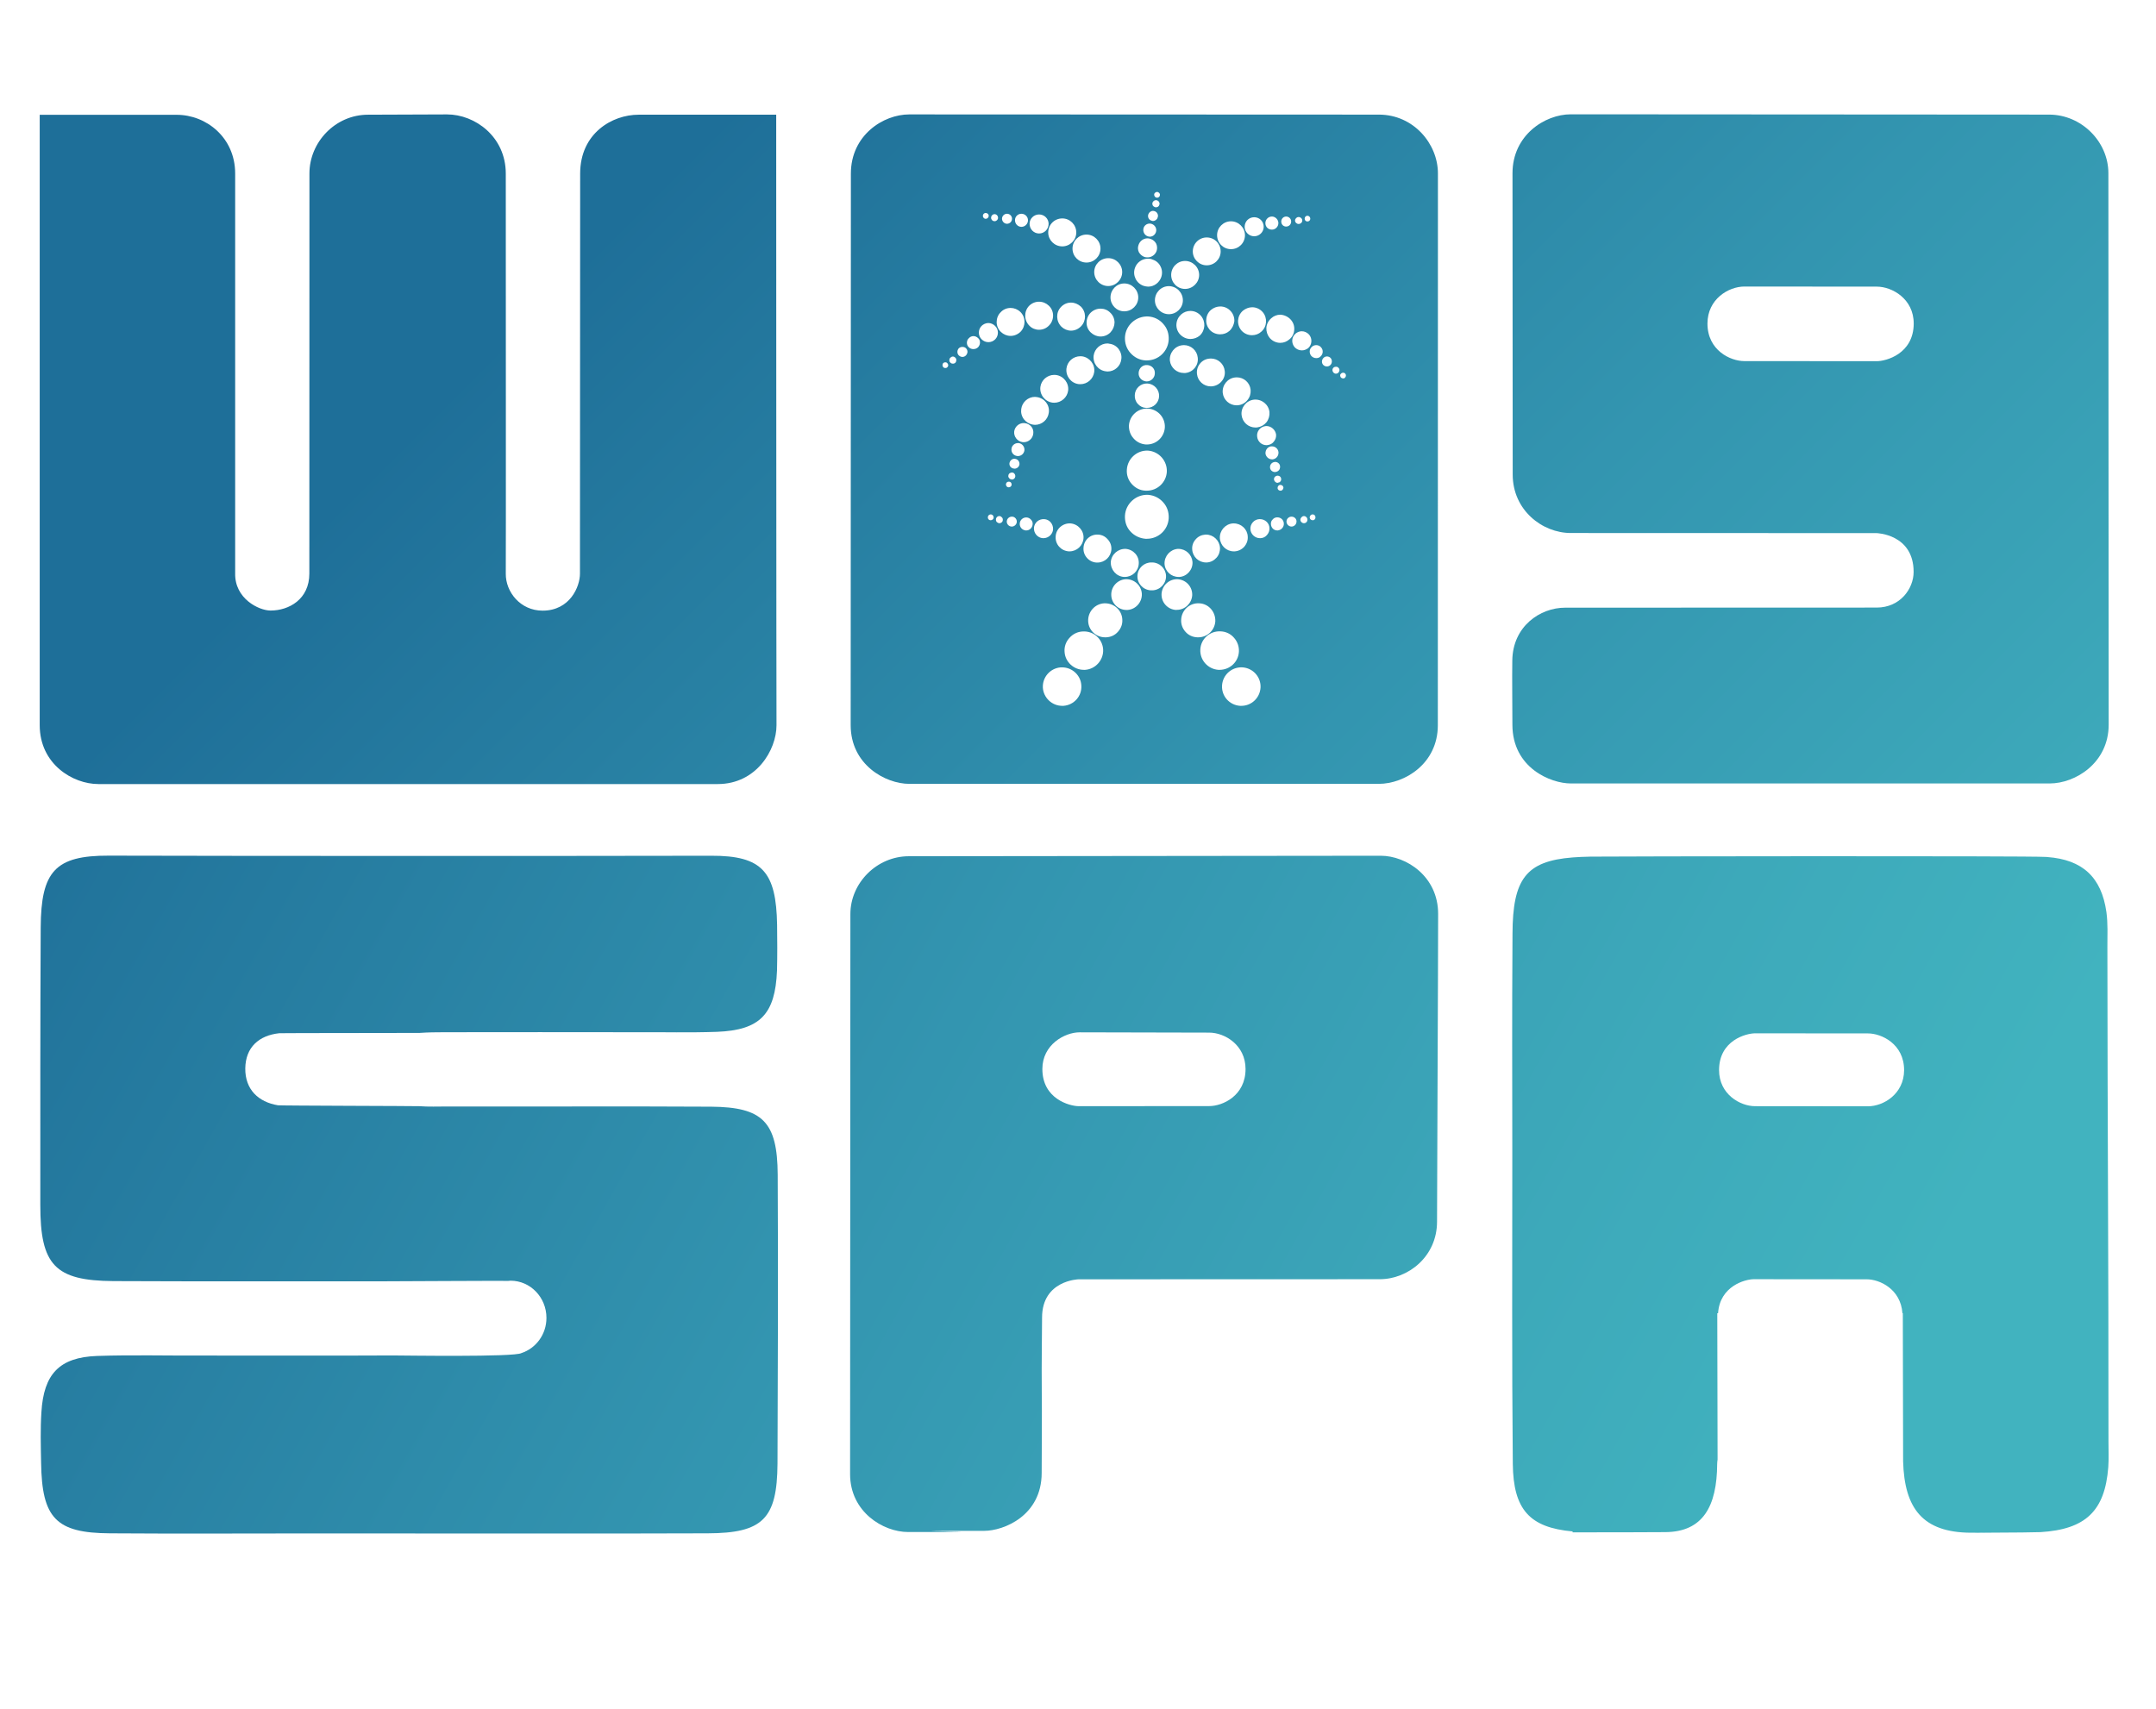 <svg xmlns="http://www.w3.org/2000/svg" xmlns:xlink="http://www.w3.org/1999/xlink" width="1500" height="1189.37" viewBox="59.295 22.131 217.417 172.392" version="1.1" id="Layer_1" x="0px" y="0px" style="enable-background:new 0 0 595.28 215.49;" xml:space="preserve"><SCRIPT xmlns="" id="allow-copy_script"/>
<style xmlns="http://www.w3.org/2000/svg" type="text/css">
	.st0{fill:#58595B;}
	.st1{fill:url(#SVGID_1_);}
	.st2{fill:url(#SVGID_2_);}
	.st3{fill:url(#SVGID_3_);}
	.st4{fill:url(#SVGID_4_);}
	.st5{fill:url(#SVGID_5_);}
	.st6{fill:url(#SVGID_6_);}
	.st7{fill:url(#SVGID_7_);}
	.st8{fill:url(#SVGID_8_);}
	.st9{fill:url(#SVGID_9_);}
</style>
<g xmlns="http://www.w3.org/2000/svg">
	<path class="st0" d="M293.07,83.59c0,1.21,1.03,2.2,2.31,2.2c1.26,0,2.2-0.92,2.2-2.2c0-1.25-0.93-2.15-2.2-2.15   C294.04,81.44,293.07,82.35,293.07,83.59z"/>
	<path class="st0" d="M297.98,82.67c0,1.24,1,2.22,2.27,2.22c1.3,0,2.2-0.91,2.2-2.22c0-1.23-0.92-2.12-2.2-2.12   C298.93,80.55,297.98,81.44,297.98,82.67z"/>
	<path class="st0" d="M348.35,98.41V92.1c0-1.47,0-3.32,0.25-5.08l0.07-0.45h-4.28l0.37,4.01v8.32c0,0.96-0.09,1.64-0.28,2.34   c-0.19,0.05-0.61,0.12-1.5,0.12h-40.05c-0.88,0-1.05-0.09-1.05-1.26v-9.62h-0.39c-0.98,0-2.81,0.48-2.89,0.5   c-3.49,0.98-8.24,3.05-10.11,5.67l-0.07,0.09v0.13c0,4.09,2.43,7.19,5.65,7.19c1.95,0,3.3-1.08,3.8-1.48l0.7-0.49   c0.42,1.2,1.53,1.97,2.92,1.97h40.85C346.49,104.05,348.35,102.31,348.35,98.41z M298.33,92.97v7.24   c-0.82,0.47-1.89,1.04-3.11,1.04c-2.08,0-3.22-2.27-3.23-4.3C292.18,96.17,295.29,93.86,298.33,92.97z"/>
	<path class="st0" d="M343.49,105.04c-1.23,0-2.19,0.94-2.19,2.15c0,1.28,0.93,2.2,2.19,2.2c1.24,0,2.15-0.92,2.15-2.2   C345.64,105.97,344.7,105.04,343.49,105.04z"/>
	<path class="st0" d="M348.36,104.12c-1.19,0-2.17,0.99-2.17,2.18c0,1.26,0.93,2.19,2.17,2.19c1.25,0,2.2-0.93,2.2-2.19   C350.56,105.07,349.59,104.12,348.36,104.12z"/>
	<path class="st0" d="M361.02,87.22v-0.37h-0.38c-1.13,0-2.27,0.35-3.06,0.95l-0.14,0.12v0.18c0,5.76,2.66,10.58,5.16,13.24h-6.38   l-3.29-1.32l-0.14,0.06c-0.84,0.33-1.64,1.61-1.8,2.88l-0.02,0.24l0.19,0.12c0.66,0.41,2.22,0.72,3.7,0.72h12.79l0.06-0.02   c0.78-0.31,1.53-1.31,1.65-2.04v-0.64h-0.68C366.34,101.35,361.02,96.01,361.02,87.22z"/>
	<path class="st0" d="M532.08,99.03c0,0.91-0.1,1.47-0.29,2.18c-0.44,0.14-1.22,0.14-1.51,0.14h-23.33   c-3.46,0-11.98-0.66-12.45-1.55l-0.25-0.53c0.17-0.62,0.24-1.31,0.24-2.14c0-1.53-0.43-4.42-1.06-7.03l-0.84-3.53l-4.09,0.12   l1.22,3.71l0.27,1.16c0.36,1.57,0.87,4.6,0.87,6.19c0,2.26-0.2,2.81-0.5,3.45c-0.52,0.16-0.98,0.16-1.16,0.16   c-1.3,0-2.13-0.45-2.61-1.42l-0.33-0.72c-0.03-1.17-0.64-8.36-0.66-8.66l-0.03-0.37l-0.37,0.01c-1.18,0.04-2.27,0.29-2.99,0.68   l-0.22,0.11l0.03,0.24c0.01,0.07,0.61,7.25,0.61,8.2c0,0.43,0,1.31-0.24,1.77c-0.28,0.09-0.84,0.15-1.55,0.15   c-1.17,0-2.08-0.36-2.99-2.17l0.01-6.64h-0.38c-0.59,0-2.09,0.08-3.03,0.83l-0.14,0.11v5.42c0,0.91-0.09,1.61-0.32,2.33   c-0.22,0.06-0.66,0.12-1.51,0.12h-18.74c-2.32,0-4.03-0.69-5.52-2.24c2.32-2.85,4.61-6.98,4.61-9.6c0-1.84-1.87-2.95-4.98-2.95   h-6.44l-2.56,1.6v0.59l0.02,0.15c2.01,5.09,3.63,8.73,5.39,10.95c-1.39,0.94-3.34,1.49-5.31,1.49h-54.1   c0.08-0.67,0.13-1.23,0.13-1.8c0-5.77-2.45-8.91-7.3-9.36l-0.07-0.01l-0.06,0.03c-3.18,0.76-6.74,3.79-6.74,6.91   c0,4.07,2.76,6.92,6.71,6.92h3.61c-0.22,1.31-0.49,2.39-0.82,3.11c-0.91,0.74-2.86,1.15-5.49,1.15h-1.66v0.9   c0,1.25,1.74,2.06,2.95,2.06c3.81,0,6.95-2.76,8.24-7.22h53.97c3.13,0,5.63-0.81,7.61-2.47c1.98,1.71,4.29,2.47,7.44,2.47h18.48   c2.17,0,3.66-0.41,4.61-1.29c0.95,0.87,2.3,1.29,4.11,1.29c1.68,0,3.14-0.48,4.17-1.37c0.99,0.91,2.31,1.37,4.05,1.37   c1.47,0,2.86-0.59,3.87-1.63c2.42,1.48,13.88,1.63,14,1.63h22.97c4.22,0,6.02-1.65,6.02-5.51V83.75c0-1.56,0-3.32,0.25-5.1   l0.06-0.43h-3.97L532.08,99.03z M446.45,89.24c1.87,0,2.82,0.57,2.82,1.69c0,1.71-0.99,4.18-2.5,6.27   c-1.12-1.71-2.14-4.26-3.33-7.19l-0.31-0.76H446.45z M381.41,101.24v0.1h-2.85c-2.35,0-3.99-2.12-3.99-5.14   c0-1.39,0.43-2.58,1.28-3.52C378.57,92.98,381.41,94.02,381.41,101.24z"/>
	<path class="st0" d="M540.32,78.22l-0.28,20.81c0,2.36-0.13,4.44-0.36,5.73l-0.07,0.44h0.91l0.08-0.05   c1.25-0.66,2.76-2.31,3.03-3.78V83.75c0-1.56,0-3.32,0.26-5.1l0.06-0.43H540.32z"/>
	<path class="st0" d="M290.88,65.37h8.48c0.93,0,2.02-1.67,2.02-2.52v-0.42l-0.42,0.04c-0.01,0-1.38,0.16-2.19,0.16h-0.78   c-2.41-0.09-4.34-1.98-4.34-4.21c0-0.6,0.11-1.28,0.26-1.93c0.76,0.14,1.38,0.41,1.96,0.82l0.83,0.47l0.16-0.04   c0.93-0.31,2-1.44,2.32-2.46l0.09-0.3l-1.09-0.59c-1-0.49-1.95-0.74-2.74-0.74c-1.07,0-1.91,0.4-2.53,0.77l-0.39,0.26   c-1.53,0.92-2.59,2.76-2.59,4.49c0,1.32,0.45,2.51,1.29,3.45h-0.9c-0.84,0-1.91,1.41-1.91,2.52v0.44l0.43-0.06   C288.81,65.51,289.84,65.37,290.88,65.37z"/>
	<path class="st0" d="M306.9,64.11c1.02,0.86,2.37,1.26,4.21,1.26h25.56c2.16,0,3.59-0.38,4.53-1.23c0.97,0.83,2.3,1.23,4.17,1.23   H368c4.21,0,6.08-1.77,6.08-5.73v-6.4c0-1.49,0-3.36,0.25-5.15l0.07-0.44h-4.09l0.14,4.04v8.45c0,0.97-0.09,1.66-0.3,2.37   c-0.26,0.08-0.76,0.12-1.53,0.12h-22.98c-0.93,0-2.76-0.53-2.89-2.55v-8.75h-0.37c-1.38,0-2.43,0.28-3.12,0.85l-0.14,0.12v7.85   c0,1-0.09,1.69-0.3,2.36c-0.27,0.09-0.78,0.12-1.52,0.12h-25.94c-0.94,0-2.76-0.53-2.9-2.55V44.79c0-1.58,0-3.38,0.28-5.17   l0.05-0.44h-3.9l-0.05,21.1C304.86,62.44,306.82,64.06,306.9,64.11z"/>
	<path class="st0" d="M338.63,68.33c0,1.26,0.93,2.17,2.22,2.17c1.26,0,2.18-0.91,2.18-2.17c0-1.24-0.95-2.21-2.18-2.21   C339.59,66.12,338.63,67.06,338.63,68.33z"/>
	<path class="st0" d="M372.17,45.81c1.27,0,2.17-0.93,2.17-2.26c0-1.24-0.91-2.14-2.17-2.14c-1.37,0-2.36,0.9-2.36,2.14   C369.81,44.82,370.85,45.81,372.17,45.81z"/>
	<path class="st0" d="M375.98,39.6h4.26c0.58,0,1.16-0.94,1.16-1.48v-0.43l-0.43,0.07c-0.01,0-0.69,0.1-1.05,0.1h-0.34   c-1.12,0-2.06-0.89-2.06-1.92c0-0.24,0.04-0.49,0.09-0.73c0.32,0.09,0.54,0.2,0.72,0.28l0.49,0.36l0.18-0.07   c0.57-0.22,1.11-0.78,1.27-1.36l0.1-0.28l-0.68-0.39c-0.49-0.26-1.01-0.41-1.47-0.41c-0.53,0-1.02,0.23-1.32,0.41l-0.26,0.15   c-0.82,0.56-1.36,1.53-1.36,2.41c0,0.56,0.16,1.07,0.45,1.53h-0.09c-0.55,0-1.11,0.84-1.11,1.44v0.43l0.42-0.05   C374.97,39.66,375.45,39.6,375.98,39.6z"/>
	<path class="st0" d="M387.6,65.37c1.74,0,3.68-1.11,4-1.96l0.02-0.4l-0.02-0.15c-0.76-1.9-1.9-4.24-3.46-7.17   c1.06-2.25,1.59-4.62,1.62-7.26V43.6c0-1.15,0.06-2.8,0.26-3.97l0.07-0.45h-4.01l0.03,10.29c0,0.8-0.05,1.57-0.18,2.36   c-2.35-4.08-5-8.19-7.34-11.42l-0.14-0.18l-0.23,0.03c-1.02,0.16-1.83,0.66-2.57,1.57l-0.18,0.23l0.17,0.24   c2.8,3.65,6.22,8.98,8.95,13.95c-0.97,2.09-2.43,4.06-4.44,6.01l-2.22,2.03V65l0.28,0.08c0.97,0.26,2.13,0.29,3.67,0.29H387.6z    M382.71,62.62c1.32-1.17,2.45-2.37,3.4-3.63c0.66,1.32,1.24,2.55,1.7,3.64h-4.51C383.11,62.63,382.91,62.62,382.71,62.62z"/>
	<path class="st0" d="M394.76,66.49c1.28-0.68,2.81-2.35,3.07-3.83V44.79c0-1.58,0-3.38,0.26-5.17l0.07-0.44h-3.93l-0.01,21.1   c0,2.27-0.15,4.45-0.38,5.8l-0.07,0.45h0.92L394.76,66.49z"/>
	<path class="st0" d="M414.67,65.37c1.77,0,3.06-0.87,3.85-1.51l0.71-0.51c0.43,1.23,1.57,2.02,2.98,2.02h35.53   c4.26,0,6.08-1.68,6.08-5.59V44.79c0-1.58,0-3.38,0.28-5.16l0.07-0.44h-4.01l0.04,21.1c0,0.92-0.1,1.5-0.29,2.22   c-0.43,0.12-1.18,0.12-1.53,0.12h-34.72c-0.94,0-1.06-0.16-1.06-1.28v-9.79h-0.38c-1,0-1.98,0.04-2.93,0.54   c-3.56,1.01-8.38,3.11-10.26,5.76l-0.07,0.11v0.11C408.95,62.3,411.36,65.37,414.67,65.37z M412.56,58.17   c0.2-0.78,3.36-3.14,6.44-4.04v7.37c-0.79,0.44-1.9,1.03-3.15,1.03C413.72,62.53,412.57,60.24,412.56,58.17z"/>
	<path class="st0" d="M420.95,45.93c1.31,0,2.21-0.92,2.21-2.24c0-1.24-0.94-2.14-2.21-2.14c-1.35,0-2.31,0.9-2.31,2.14   C418.64,44.94,419.64,45.93,420.95,45.93z"/>
	<path class="st0" d="M416.01,46.84c1.26,0,2.22-0.94,2.22-2.22c0-1.24-0.96-2.18-2.22-2.18c-1.37,0-2.36,0.92-2.36,2.18   C413.65,45.84,414.71,46.84,416.01,46.84z"/>
	<path class="st0" d="M470.33,64.11c1.02,0.86,2.35,1.26,4.21,1.26h46.35c2.27,0,5.22-1.12,5.83-2.71l0.04-0.12l-0.02-0.1   c-1.51-7.26-5.65-8.79-8.85-8.79h-9.44c-3.28,0-5.1-0.16-6.13-1.07c3.08-6.66,5.24-7.18,5.83-7.18c0.63,0,1.24,0.42,1.32,0.77   l0.07,0.3h0.77l0.11-0.17c0.54-0.82,0.73-1.39,0.73-2.31c0-1.19-1.17-2.22-2.51-2.22c-3.15,0-6.14,3.94-9.4,12.38l-0.03,0.56   l0.11,0.11c1.15,1.2,3.52,1.79,7.05,1.79h9.57c4.01,0,5.93,1.62,7,5.92c-0.26,0.07-0.64,0.09-1.12,0.09h-47.02   c-0.95,0-2.76-0.53-2.89-2.55V44.79c0-1.58,0-3.38,0.26-5.17l0.06-0.44h-3.92v0.38c0,0,0.01,2.16-0.03,3.65v17.07   C468.29,62.44,470.25,64.06,470.33,64.11z"/>
	<path class="st0" d="M536.35,65.37c1.31,0,2.59-0.43,3.83-1.26c-0.17,1.71-0.56,3.43-1.01,4.41c-0.91,0.75-2.88,1.16-5.56,1.16   h-1.68v0.91c0,1.29,1.74,2.07,2.99,2.07c5.2,0,8.98-4.97,8.98-11.85c0-5.84-2.48-9.03-7.39-9.48l-0.09-0.01l-0.24,0.08   c-3.21,0.85-6.65,3.85-6.65,6.93C529.55,62.47,532.34,65.37,536.35,65.37z M533.32,57.41c0-1.44,0.43-2.61,1.3-3.58   c2.73,0.3,5.58,1.32,5.65,8.43c-0.8,0.26-1.66,0.37-2.9,0.37C534.99,62.63,533.32,60.48,533.32,57.41z"/>
</g>
<path xmlns="http://www.w3.org/2000/svg" class="st0" d="M298.37,141.24c-2.49,0-5.62-1.23-6.82-3.56l-0.34-0.67l-2.84,1.43l0.34,0.67c1.92,3.83,6.26,5.18,9.66,5.18  c5.89,0,9.43-2.57,9.44-6.9c0-5.27-4.78-6.19-8.99-6.99l-0.24-0.04c-3.79-0.71-6.09-1.29-6.09-3.4c0-3.58,5.28-3.69,5.87-3.69  c2.66,0.04,4.69,0.49,6.01,2.62l0.4,0.63l2.71-1.59l-0.44-0.67c-2.27-3.38-5.1-4.07-8.67-4.07c-3.09,0-5.88,0.96-7.45,2.56  c-1.13,1.15-1.68,2.6-1.64,4.28c0,4.68,4.63,5.59,8.73,6.39c4.01,0.76,6.63,1.46,6.6,3.96  C304.61,140.88,300.25,141.24,298.37,141.24z"/>
<path xmlns="http://www.w3.org/2000/svg" class="st0" d="M325.74,120.5h-2.82l-10.52,23.46h3.47l2.38-5.39h12.13l2.41,5.39h3.47L325.74,120.5z M319.58,135.48  l4.74-10.72l4.72,10.72H319.58z"/>
<path xmlns="http://www.w3.org/2000/svg" class="st0" d="M298.91,152.78l-10.54,23.51h3.48l2.39-5.4h12.15l2.41,5.4h3.5l-10.56-23.51H298.91z M295.57,167.8l4.75-10.75  l4.75,10.75H295.57z"/>
<path xmlns="http://www.w3.org/2000/svg" class="st0" d="M348.47,155.53c2.44,0,4.88,0.98,6.54,2.61l0.56,0.54l2-2.18l-0.53-0.53c-2.3-2.26-5.34-3.5-8.57-3.5  c-3.49,0-6.61,1.19-8.79,3.38c-2.18,2.19-3.33,5.22-3.31,8.74c0,3.27,1.09,6.24,3.06,8.38c2.19,2.36,5.31,3.61,9.04,3.61  c3.36,0,6.33-1.28,8.84-3.78l0.21-0.23v-9.3h-10.79v2.99h7.66v5.06c-1.61,1.38-3.71,2.13-5.93,2.13c-2.8,0-5.11-0.91-6.69-2.63  c-1.46-1.57-2.26-3.79-2.26-6.26c-0.01-2.61,0.88-4.95,2.52-6.6C343.62,156.37,345.84,155.53,348.47,155.53z"/>
<polygon xmlns="http://www.w3.org/2000/svg" class="st0" points="388.23,165.99 401.12,165.99 401.12,162.93 388.23,162.93 388.23,155.9 401.75,155.9 401.75,152.78   385.06,152.78 385.06,176.29 402.12,176.29 402.12,173.15 388.23,173.15 "/>
<polygon xmlns="http://www.w3.org/2000/svg" class="st0" points="446.39,169.6 432.71,152.78 430.86,152.78 430.86,176.29 434.09,176.29 434.09,159.5 447.8,176.29   449.57,176.29 449.57,152.78 446.39,152.78 "/>
<path xmlns="http://www.w3.org/2000/svg" class="st0" d="M488.32,155.56c2.41,0,4.65,0.91,6.31,2.58l0.5,0.51l2.31-2.01l-0.57-0.58c-2.27-2.26-5.31-3.52-8.55-3.52  c-3.52,0-6.54,1.17-8.71,3.36c-2.2,2.22-3.4,5.35-3.36,8.79c0.01,3.22,1.11,6.18,3.08,8.3c2.18,2.33,5.29,3.57,8.98,3.57  c3.24,0,6.28-1.25,8.55-3.51l0.55-0.55l-2.23-2.12l-0.52,0.52c-1.67,1.63-3.99,2.58-6.36,2.58c-4.07,0-8.84-2.32-8.92-8.87  c-0.02-2.65,0.87-5.01,2.47-6.62C483.44,156.39,485.67,155.56,488.32,155.56z"/>
<polygon xmlns="http://www.w3.org/2000/svg" class="st0" points="540.53,152.78 533.46,163.7 526.43,152.78 523.27,152.78 523.27,153.8 531.85,166.97 531.85,176.29   535.07,176.29 535.07,166.97 543.56,153.99 543.67,153.8 543.67,152.78 "/>
<path xmlns="http://www.w3.org/2000/svg" class="st0" d="M356.54,134.89c0,4.34-3.1,6.31-5.99,6.31c-2.86,0-5.97-1.97-5.97-6.31v-14.4h-3.18v14.4  c0,6.16,4.61,9.37,9.15,9.37c4.57,0,9.18-3.22,9.18-9.37v-14.4h-3.18V134.89z"/>
<path xmlns="http://www.w3.org/2000/svg" class="st0" d="M386.83,131.95c-0.14-5.7-3.86-11.46-11.9-11.46h-8.18v23.46h8.18c3.53,0,6.53-1.15,8.67-3.33  C385.73,138.44,386.91,135.29,386.83,131.95z M374.94,140.81h-4.97v-17.2h4.97c5.88,0,8.6,4.21,8.68,8.38  c0.05,2.48-0.82,4.81-2.39,6.42C379.69,139.98,377.52,140.81,374.94,140.81z"/>
<rect xmlns="http://www.w3.org/2000/svg" x="393.45" y="120.5" class="st0" width="3.18" height="23.46"/>
<path xmlns="http://www.w3.org/2000/svg" class="st0" d="M440.45,128.42c0-3.94-2.71-7.93-7.91-7.93h-10.38v23.46h3.2v-7.58h7.18  C437.74,136.37,440.45,132.37,440.45,128.42z M425.36,123.57h7.18c3.25,0,4.73,2.53,4.73,4.88c0,1.28-0.42,2.49-1.19,3.37  c-0.84,0.96-2.07,1.49-3.53,1.49h-7.18V123.57z"/>
<path xmlns="http://www.w3.org/2000/svg" class="st0" d="M463.39,133.39c1.32-1.35,2.05-3.23,2.03-5.31c-0.03-3.77-2.78-7.58-7.96-7.58h-10.42v23.46h3.2v-8.31h4.9  l7.59,8.31h4.29l-7.85-8.52C460.86,135.16,462.31,134.47,463.39,133.39z M450.24,123.57h7.22c1.38,0,2.54,0.45,3.36,1.28  c0.8,0.81,1.25,1.98,1.23,3.2c-0.02,2.05-0.87,4.47-4.79,4.47h-7.02V123.57z"/>
<polygon xmlns="http://www.w3.org/2000/svg" class="st0" points="491.27,140.81 477.41,140.81 477.41,133.67 490.27,133.67 490.27,130.62 477.41,130.62 477.41,123.61   490.9,123.61 490.9,120.5 474.23,120.5 474.23,143.95 491.27,143.95 "/>
<path xmlns="http://www.w3.org/2000/svg" class="st0" d="M509.22,130.39l-0.24-0.04c-3.8-0.71-6.1-1.29-6.1-3.4c0-3.58,5.29-3.69,5.88-3.69  c2.65,0.04,4.69,0.49,6.01,2.62l0.39,0.63l2.7-1.59l-0.45-0.67c-2.26-3.38-5.1-4.07-8.66-4.07c-3.1,0-5.88,0.96-7.46,2.56  c-1.12,1.15-1.67,2.6-1.64,4.28c0,4.68,4.65,5.59,8.73,6.39c4,0.76,6.63,1.46,6.6,3.96c0,3.51-4.36,3.88-6.24,3.88  c-2.49,0-5.63-1.23-6.82-3.56l-0.34-0.67l-2.86,1.43l0.34,0.67c1.93,3.83,6.27,5.18,9.67,5.18c5.88,0,9.42-2.57,9.44-6.9  C518.21,132.12,513.43,131.2,509.22,130.39z"/>
<path xmlns="http://www.w3.org/2000/svg" class="st0" d="M534.94,130.39l-0.24-0.04c-3.79-0.71-6.09-1.29-6.09-3.4c0-3.58,5.29-3.69,5.88-3.69  c2.65,0.04,4.68,0.49,6.01,2.62l0.39,0.63l2.71-1.59l-0.45-0.67c-2.26-3.38-5.1-4.07-8.66-4.07c-3.09,0-5.89,0.96-7.46,2.56  c-1.12,1.15-1.66,2.6-1.63,4.28c0,4.68,4.64,5.59,8.73,6.39c4.01,0.76,6.62,1.46,6.6,3.96c0,3.51-4.36,3.88-6.23,3.88  c-2.49,0-5.63-1.23-6.82-3.56l-0.34-0.67l-2.86,1.43l0.34,0.67c1.93,3.83,6.26,5.18,9.67,5.18c5.89,0,9.42-2.57,9.44-6.9  C543.93,132.12,539.15,131.2,534.94,130.39z"/>
<linearGradient xmlns="http://www.w3.org/2000/svg" id="SVGID_1_" gradientUnits="userSpaceOnUse" x1="100.253" y1="65.559" x2="268.752" y2="234.058">
	<stop offset="0" style="stop-color:#1E6F99"/>
	<stop offset="0.058" style="stop-color:#22759C"/>
	<stop offset="0.366" style="stop-color:#3395B0"/>
	<stop offset="0.604" style="stop-color:#3DA9BA"/>
	<stop offset="0.741" style="stop-color:#41B3BF"/>
	<stop offset="0.806" style="stop-color:#40B0B1"/>
	<stop offset="0.941" style="stop-color:#3CA98F"/>
	<stop offset="1" style="stop-color:#3AA680"/>
</linearGradient>
<path xmlns="http://www.w3.org/2000/svg" class="st1" d="M137.57,33.7c0,0-11.92,0-13.88,0c-2.66,0-5.89,1.87-5.89,5.94c0,10.03-0.02,39.42-0.02,40.35  c0,1.3-1,3.73-3.77,3.73c-2.24,0-3.73-1.89-3.71-3.73c0.02-1.21,0-30.14,0-40.35c0-3.71-3.09-5.97-5.93-5.97  c-1.96,0-5.95,0.03-7.96,0.03c-3.31,0-5.91,2.78-5.91,5.92c0,5.98-0.01,35.54-0.01,40.36c0,2.6-2.06,3.73-3.91,3.73  c-1.19,0-3.63-1.21-3.57-3.76c0-1.11,0-30.44,0-40.32c0-3.62-2.91-5.92-5.89-5.92c-4.16,0-13.82,0-13.82,0s0,60.04,0,61.56  c0,3.93,3.34,5.94,5.91,5.94c0.67,0,54.6,0,62.47,0c3.88,0,5.92-3.43,5.92-5.93C137.58,94.24,137.57,33.7,137.57,33.7z"/>
<linearGradient xmlns="http://www.w3.org/2000/svg" id="SVGID_2_" gradientUnits="userSpaceOnUse" x1="170.105" y1="-4.293" x2="338.608" y2="164.21">
	<stop offset="0" style="stop-color:#1E6F99"/>
	<stop offset="0.058" style="stop-color:#22759C"/>
	<stop offset="0.366" style="stop-color:#3395B0"/>
	<stop offset="0.604" style="stop-color:#3DA9BA"/>
	<stop offset="0.741" style="stop-color:#41B3BF"/>
	<stop offset="0.806" style="stop-color:#40B0B1"/>
	<stop offset="0.941" style="stop-color:#3CA98F"/>
	<stop offset="1" style="stop-color:#3AA680"/>
</linearGradient>
<path xmlns="http://www.w3.org/2000/svg" class="st2" d="M248.55,83.41c-0.82,0-29.14,0.01-31.42,0.01c-2.55,0-5.29,1.9-5.33,5.33c-0.03,1.82,0.01,4.65,0.01,6.47  c0,4.37,3.88,5.93,5.89,5.93c14.6,0,33.69,0,48.29,0c2.59,0,5.95-2.07,5.95-5.93c0-8.96-0.03-46.49-0.03-55.62  c0-3.17-2.7-5.91-5.98-5.91c-14.74,0-33.46-0.03-48.23-0.03c-2.63,0-5.88,2.12-5.88,5.94c0,5.93,0.02,26.12,0.02,30.39  c0,3.58,2.96,5.9,5.87,5.9c6.77,0,30.82,0.01,30.82,0.01s3.74,0.09,3.74,3.91C252.27,81.52,250.9,83.41,248.55,83.41z M248.55,58.56  c-0.84,0-12.19-0.01-13.36-0.01c-1.38,0-3.71-1.07-3.71-3.79c0-2.45,2.11-3.73,3.73-3.73c2.55,0,12.55,0.01,13.35,0.01  c1.54,0,3.72,1.23,3.72,3.72C252.27,57.83,249.48,58.56,248.55,58.56z"/>
<linearGradient xmlns="http://www.w3.org/2000/svg" id="SVGID_3_" gradientUnits="userSpaceOnUse" x1="68.548" y1="82.841" x2="298.473" y2="212.174">
	<stop offset="0" style="stop-color:#1E6F99"/>
	<stop offset="0.058" style="stop-color:#22759C"/>
	<stop offset="0.366" style="stop-color:#3395B0"/>
	<stop offset="0.604" style="stop-color:#3DA9BA"/>
	<stop offset="0.741" style="stop-color:#41B3BF"/>
</linearGradient>
<path xmlns="http://www.w3.org/2000/svg" class="st3" d="M164.38,155.02c0-3.77,3.68-3.86,3.68-3.86s23.7-0.01,30.37-0.01c2.87,0,5.78-2.28,5.78-5.81  c0-4.21,0.11-25.19,0.11-31.04c0-3.77-3.2-5.86-5.79-5.86c-14.56,0-33.06,0.05-47.59,0.05c-3.23,0-5.89,2.7-5.89,5.83  c0,8.99-0.03,47.67-0.03,56.49c0,3.8,3.32,5.84,5.86,5.84c14.38,0-6.73-0.12,7.66-0.12c1.98,0,5.8-1.53,5.8-5.84  c0-1.79,0.04-6.27,0.01-8.07C164.32,159.25,164.38,156.68,164.38,155.02z M164.41,129.95c0-2.46,2.25-3.7,3.76-3.7  c0.79,0,10.54,0.03,13.06,0.03c1.59,0,3.67,1.26,3.67,3.67c0,2.69-2.3,3.74-3.66,3.74c-1.15,0-12.34,0.01-13.17,0.01  C167.16,133.69,164.41,132.97,164.41,129.95z"/>
<linearGradient xmlns="http://www.w3.org/2000/svg" id="SVGID_4_" gradientUnits="userSpaceOnUse" x1="136.524" y1="29.291" x2="305.02" y2="197.787">
	<stop offset="0" style="stop-color:#1E6F99"/>
	<stop offset="0.058" style="stop-color:#22759C"/>
	<stop offset="0.366" style="stop-color:#3395B0"/>
	<stop offset="0.604" style="stop-color:#3DA9BA"/>
	<stop offset="0.741" style="stop-color:#41B3BF"/>
	<stop offset="0.806" style="stop-color:#40B0B1"/>
	<stop offset="0.941" style="stop-color:#3CA98F"/>
	<stop offset="1" style="stop-color:#3AA680"/>
</linearGradient>
<path xmlns="http://www.w3.org/2000/svg" class="st4" d="M198.34,33.69c-14.76,0-32.58-0.02-47.35-0.02c-2.63,0-5.89,2.1-5.89,5.97c0,5.93-0.02,53.79-0.02,55.63  c0,3.98,3.49,5.92,5.92,5.92c14.6,0,32.74,0,47.33,0c2.62,0,5.96-2.04,5.96-5.91c0-8.97,0.01-46.54,0.01-55.66  C204.3,36.65,201.86,33.69,198.34,33.69z M191.14,43.89c0.16,0,0.29,0.14,0.29,0.3c0,0.16-0.13,0.28-0.29,0.28  c-0.16,0-0.28-0.12-0.28-0.28C190.86,44.02,190.98,43.89,191.14,43.89z M190.25,44.02c0.2,0,0.37,0.16,0.37,0.35  c0,0.2-0.17,0.35-0.37,0.35c-0.19,0-0.36-0.16-0.36-0.35C189.9,44.18,190.06,44.02,190.25,44.02z M188.99,43.97  c0.29,0,0.51,0.23,0.51,0.5c0,0.29-0.22,0.51-0.51,0.51c-0.27,0-0.49-0.21-0.49-0.51C188.5,44.2,188.72,43.97,188.99,43.97z   M189.46,54.37c0.26,0.29,0.38,0.65,0.35,1.03c-0.02,0.37-0.19,0.71-0.48,0.95c-0.26,0.23-0.58,0.36-0.93,0.36  c-0.4,0-0.79-0.18-1.06-0.49c-0.24-0.29-0.36-0.65-0.34-1.03c0.03-0.37,0.2-0.71,0.49-0.96c0.25-0.23,0.58-0.36,0.92-0.36  C188.81,53.89,189.2,54.08,189.46,54.37z M188.39,71.04c0.01,0,0.02,0,0.03,0c0.15,0,0.27,0.1,0.3,0.25v0.01  c0,0.16-0.12,0.32-0.27,0.32c-0.02,0-0.03,0-0.04,0c-0.14,0-0.27-0.11-0.28-0.25C188.12,71.2,188.23,71.05,188.39,71.04z   M187.77,70.51c-0.02-0.09,0.02-0.2,0.08-0.28c0.06-0.06,0.15-0.11,0.24-0.12c0.21-0.02,0.39,0.11,0.4,0.32  c0.01,0.09-0.01,0.19-0.08,0.26c-0.05,0.08-0.14,0.11-0.24,0.12c-0.01,0-0.02,0.02-0.03,0.02C187.95,70.83,187.8,70.68,187.77,70.51  z M171.28,55.65c-0.26,0.27-0.62,0.42-1,0.42c-0.37,0-0.71-0.15-0.98-0.4c-0.28-0.26-0.43-0.61-0.43-0.99c0-0.39,0.14-0.73,0.4-1  c0.27-0.27,0.63-0.42,1.01-0.42c0.37,0,0.72,0.14,0.97,0.4c0.28,0.26,0.43,0.6,0.44,0.99C171.68,55.02,171.54,55.37,171.28,55.65z   M172.1,57.33c0.22,0.31,0.33,0.67,0.27,1.04c-0.08,0.7-0.68,1.23-1.39,1.23c-0.06,0-0.12-0.02-0.18-0.02  c-0.77-0.1-1.31-0.8-1.22-1.58c0.09-0.69,0.69-1.23,1.4-1.23c0.06,0,0.13,0.02,0.18,0.03C171.54,56.84,171.87,57.03,172.1,57.33z   M169.64,59.65c-0.1,0.71-0.7,1.23-1.4,1.23c-0.06,0-0.13,0-0.18-0.01c-0.77-0.1-1.31-0.81-1.22-1.58c0.09-0.71,0.69-1.23,1.4-1.23  c0.06,0,0.12,0,0.18,0.01C169.18,58.18,169.74,58.89,169.64,59.65z M168.32,55.03c-0.28,0.29-0.64,0.45-1.02,0.45  c-0.36,0-0.71-0.15-0.97-0.4c-0.55-0.55-0.57-1.44-0.04-1.99c0.28-0.29,0.63-0.44,1.01-0.44c0.37,0,0.71,0.15,0.99,0.4  C168.84,53.59,168.85,54.48,168.32,55.03z M167.01,61.52c-0.09,0.7-0.7,1.23-1.4,1.23c-0.07,0-0.12-0.01-0.18-0.01  c-0.77-0.11-1.31-0.81-1.22-1.58c0.09-0.7,0.7-1.22,1.4-1.22c0.07,0,0.12,0.01,0.17,0.01C166.56,60.05,167.1,60.77,167.01,61.52z   M167.24,74.92c0.77,0.06,1.37,0.73,1.32,1.49c-0.05,0.74-0.66,1.33-1.41,1.33c-0.02,0-0.05,0-0.07,0  c-0.79-0.05-1.38-0.71-1.33-1.49C165.78,75.48,166.46,74.88,167.24,74.92z M170.04,76.05c0.38,0.02,0.72,0.19,0.97,0.49  c0.25,0.27,0.38,0.62,0.36,1.01c-0.05,0.74-0.66,1.32-1.41,1.32c-0.04,0-0.06,0-0.09,0c-0.38-0.02-0.73-0.2-0.97-0.48  c-0.25-0.28-0.37-0.65-0.34-1.01C168.6,76.59,169.25,76,170.04,76.05z M172.81,77.49c0.78,0.06,1.38,0.72,1.32,1.5  c-0.04,0.76-0.66,1.33-1.42,1.33c-0.02,0-0.04,0-0.07,0c-0.77-0.05-1.36-0.72-1.33-1.51C171.37,78.05,172.04,77.46,172.81,77.49z   M173.28,75.72c-0.4-0.43-0.57-1-0.54-1.59c0.07-1.21,1.13-2.16,2.35-2.09c0.59,0.05,1.12,0.31,1.52,0.77  c0.4,0.45,0.57,1.01,0.54,1.6c-0.07,1.16-1.03,2.06-2.2,2.06c-0.04,0-0.1,0-0.14,0C174.21,76.42,173.67,76.16,173.28,75.72z   M175.02,60.81c0.68,0.05,1.2,0.63,1.16,1.31c-0.04,0.65-0.57,1.15-1.22,1.15c-0.02,0-0.05,0-0.09,0c-0.33-0.01-0.62-0.16-0.84-0.41  c-0.22-0.24-0.32-0.56-0.3-0.89C173.76,61.29,174.34,60.77,175.02,60.81z M174.12,59.72c0.03-0.46,0.41-0.81,0.87-0.77  c0.21,0.01,0.43,0.11,0.57,0.27c0.15,0.17,0.21,0.38,0.19,0.6c-0.02,0.43-0.39,0.78-0.81,0.78c-0.02,0-0.04,0-0.06,0  c-0.22-0.02-0.44-0.13-0.57-0.29C174.17,60.15,174.1,59.95,174.12,59.72z M175.06,63.34c1,0.07,1.76,0.92,1.7,1.92  c-0.07,0.96-0.85,1.7-1.81,1.7c-0.03,0-0.08,0-0.11,0c-0.49-0.04-0.92-0.25-1.24-0.62c-0.32-0.35-0.48-0.83-0.46-1.31  C173.21,64.04,174.06,63.28,175.06,63.34z M175.06,67.58c1.12,0.08,1.96,1.05,1.9,2.15c-0.07,1.06-0.95,1.89-2.02,1.89  c-0.04,0-0.08,0-0.12,0c-0.55-0.02-1.04-0.27-1.4-0.68c-0.36-0.4-0.53-0.91-0.49-1.46C173.01,68.38,173.95,67.53,175.06,67.58z   M174.95,58.48c-0.04,0-0.1,0-0.14,0c-0.6-0.03-1.13-0.31-1.52-0.75c-0.4-0.44-0.58-1.01-0.55-1.6c0.07-1.21,1.13-2.14,2.35-2.08  c0.59,0.04,1.13,0.3,1.52,0.76c0.4,0.44,0.57,1,0.54,1.59C177.08,57.57,176.12,58.48,174.95,58.48z M178.06,77.49  c0.02,0,0.05,0,0.07,0c0.75,0,1.36,0.58,1.42,1.32c0.04,0.79-0.56,1.46-1.32,1.51c-0.03,0-0.06,0-0.08,0  c-0.75,0-1.38-0.57-1.42-1.33C176.71,78.21,177.3,77.55,178.06,77.49z M185.41,61.44c0.03,0.38-0.07,0.74-0.31,1.03  c-0.23,0.3-0.57,0.49-0.94,0.53c-0.06,0-0.11,0.01-0.16,0.01c-0.73,0-1.32-0.55-1.4-1.25c-0.08-0.78,0.49-1.48,1.25-1.56  c0.06-0.01,0.1-0.01,0.16-0.01C184.74,60.19,185.33,60.72,185.41,61.44z M184.63,53.47c0.26-0.21,0.6-0.35,0.94-0.35  c0.4,0,0.78,0.17,1.06,0.49c0.5,0.58,0.44,1.48-0.15,1.98c-0.25,0.23-0.58,0.35-0.93,0.35c-0.41,0-0.79-0.17-1.06-0.47  C183.98,54.87,184.04,53.99,184.63,53.47z M183.27,55.51c-0.26,0.23-0.59,0.34-0.93,0.34c-0.41,0-0.8-0.17-1.06-0.46  c-0.24-0.29-0.38-0.65-0.34-1.04c0.02-0.37,0.19-0.72,0.47-0.96c0.26-0.22,0.6-0.35,0.94-0.35c0.41,0,0.79,0.17,1.06,0.48  c0.25,0.27,0.38,0.65,0.36,1.02C183.71,54.92,183.55,55.26,183.27,55.51z M181.26,58.3c0.04-0.01,0.1-0.01,0.14-0.01  c0.72,0,1.32,0.53,1.4,1.25c0.05,0.36-0.06,0.74-0.29,1.02c-0.24,0.3-0.57,0.48-0.95,0.53c-0.06,0.01-0.11,0.01-0.17,0.01  c-0.72,0-1.32-0.55-1.39-1.26c-0.04-0.37,0.06-0.73,0.3-1.03C180.54,58.51,180.88,58.33,181.26,58.3z M180.28,55.98  c-0.25,0.21-0.59,0.34-0.94,0.34c-0.41,0-0.79-0.18-1.07-0.49c-0.24-0.27-0.37-0.65-0.34-1.02c0.03-0.38,0.2-0.72,0.48-0.97  c0.26-0.23,0.59-0.35,0.93-0.35c0.41,0,0.79,0.18,1.06,0.49C180.9,54.57,180.85,55.45,180.28,55.98z M178.53,56.95  c0.05-0.01,0.1-0.01,0.16-0.01c0.71,0,1.32,0.54,1.39,1.27c0.09,0.77-0.47,1.46-1.25,1.54c-0.05,0-0.1,0-0.16,0  c-0.7,0-1.31-0.52-1.4-1.24C177.2,57.73,177.76,57.03,178.53,56.95z M179.52,77.54c-0.03-0.38,0.1-0.73,0.34-1  c0.25-0.3,0.6-0.46,0.98-0.49c0.03,0,0.05,0,0.08,0c0.73,0,1.35,0.58,1.4,1.32c0.02,0.36-0.1,0.74-0.35,1.01  c-0.25,0.28-0.59,0.46-0.97,0.48c-0.04,0-0.06,0-0.09,0C180.17,78.86,179.56,78.28,179.52,77.54z M182.31,76.41  c-0.04-0.76,0.55-1.44,1.32-1.49c0.03,0,0.06,0,0.08,0c0.75,0,1.38,0.58,1.41,1.32c0.03,0.38-0.1,0.74-0.35,1.03  c-0.25,0.28-0.6,0.45-0.98,0.47c-0.02,0-0.04,0-0.08,0C182.97,77.74,182.36,77.16,182.31,76.41z M184.5,64  c-0.09-0.76,0.47-1.47,1.24-1.56c0.79-0.08,1.48,0.48,1.57,1.24c0.03,0.38-0.07,0.74-0.3,1.04c-0.24,0.29-0.57,0.47-0.94,0.52  c-0.06,0-0.12,0.01-0.16,0.01C185.18,65.25,184.59,64.72,184.5,64z M186.9,65.11c0.03-0.01,0.07-0.01,0.1-0.01  c0.49,0,0.91,0.38,0.98,0.86c0.02,0.26-0.06,0.51-0.22,0.7c-0.15,0.21-0.38,0.33-0.64,0.36c-0.03,0.01-0.08,0.01-0.11,0.01  c-0.49,0-0.9-0.38-0.94-0.87C186,65.65,186.38,65.17,186.9,65.11z M187.48,67.15c0.04,0,0.07,0,0.09,0c0.34,0,0.61,0.25,0.65,0.58  c0.03,0.37-0.22,0.68-0.58,0.73c-0.02,0-0.05,0-0.07,0c-0.33,0-0.61-0.25-0.66-0.58C186.89,67.5,187.14,67.19,187.48,67.15z   M187.56,43.97c0.35,0,0.65,0.31,0.65,0.66c0,0.37-0.3,0.66-0.65,0.66c-0.38,0-0.66-0.28-0.66-0.66  C186.9,44.28,187.18,43.97,187.56,43.97z M185.77,44.04c0.54,0,0.96,0.42,0.96,0.97c0,0.52-0.43,0.95-0.96,0.95  c-0.52,0-0.96-0.43-0.96-0.95C184.81,44.46,185.24,44.04,185.77,44.04z M183.43,44.45c0.77,0,1.41,0.64,1.41,1.4  c0,0.79-0.63,1.41-1.41,1.41c-0.77,0-1.4-0.62-1.4-1.41C182.03,45.08,182.66,44.45,183.43,44.45z M180.98,46.08  c0.79,0,1.41,0.62,1.41,1.41c0,0.77-0.62,1.4-1.41,1.4c-0.77,0-1.4-0.64-1.4-1.4C179.58,46.71,180.21,46.08,180.98,46.08z   M178.8,48.45c0.77,0,1.42,0.63,1.42,1.41c0,0.77-0.65,1.41-1.42,1.41c-0.78,0-1.4-0.63-1.4-1.41  C177.4,49.08,178.03,48.45,178.8,48.45z M178.58,52.42c0,0.76-0.63,1.4-1.41,1.4c-0.78,0-1.41-0.64-1.41-1.4  c0-0.79,0.63-1.43,1.41-1.43C177.95,51,178.58,51.64,178.58,52.42z M175.98,41.49c0.03,0,0.05,0,0.09,0.02  c0.16,0.06,0.24,0.22,0.18,0.37c-0.04,0.11-0.15,0.19-0.26,0.19c-0.05,0-0.07-0.01-0.11-0.02c-0.07-0.02-0.13-0.08-0.17-0.16  c-0.03-0.06-0.03-0.13-0.02-0.2C175.75,41.57,175.85,41.49,175.98,41.49z M175.86,42.32c0.05,0,0.08,0.02,0.13,0.02  c0.09,0.04,0.16,0.1,0.2,0.19c0.05,0.08,0.05,0.18,0.01,0.27c-0.04,0.15-0.18,0.24-0.34,0.24c-0.03,0-0.08-0.01-0.11-0.02  c-0.09-0.04-0.17-0.1-0.22-0.19c-0.03-0.09-0.04-0.19-0.01-0.27C175.58,42.43,175.7,42.32,175.86,42.32z M175.09,43.76  c0.07-0.21,0.26-0.36,0.48-0.36c0.05,0,0.11,0.02,0.16,0.03c0.13,0.04,0.24,0.14,0.29,0.26c0.06,0.11,0.07,0.25,0.01,0.39  c-0.05,0.19-0.25,0.34-0.46,0.34c-0.05,0-0.12-0.01-0.17-0.04C175.14,44.3,175.01,44.02,175.09,43.76z M174.62,45.12  c0.08-0.26,0.33-0.44,0.61-0.44c0.08,0,0.15,0.01,0.22,0.04c0.33,0.12,0.53,0.48,0.41,0.83c-0.1,0.28-0.34,0.45-0.61,0.45  c-0.07,0-0.15-0.01-0.22-0.04C174.69,45.84,174.51,45.46,174.62,45.12z M174.11,46.83c0.13-0.39,0.49-0.66,0.9-0.66  c0.11,0,0.21,0.02,0.32,0.06c0.24,0.08,0.44,0.25,0.56,0.48c0.1,0.22,0.12,0.5,0.04,0.73c-0.14,0.39-0.5,0.65-0.91,0.65  c-0.11,0-0.21-0.01-0.31-0.04c-0.25-0.09-0.44-0.26-0.57-0.49C174.03,47.33,174.02,47.07,174.11,46.83z M173.74,49.17  c0.19-0.57,0.72-0.95,1.32-0.95c0.16,0,0.31,0.02,0.46,0.09c0.36,0.11,0.65,0.36,0.81,0.7c0.17,0.33,0.19,0.72,0.07,1.07  c-0.2,0.57-0.73,0.96-1.32,0.96c-0.16,0-0.31-0.04-0.46-0.08C173.88,50.71,173.49,49.9,173.74,49.17z M174.08,52.13  c0,0.77-0.63,1.4-1.41,1.4c-0.78,0-1.39-0.64-1.39-1.4c0-0.77,0.61-1.41,1.39-1.41C173.45,50.72,174.08,51.36,174.08,52.13z   M172.46,49.57c0,0.77-0.64,1.41-1.41,1.41c-0.78,0-1.41-0.64-1.41-1.41c0-0.77,0.63-1.4,1.41-1.4  C171.82,48.16,172.46,48.8,172.46,49.57z M168.86,45.79c0.78,0,1.41,0.64,1.41,1.41c0,0.78-0.63,1.41-1.41,1.41  c-0.78,0-1.41-0.62-1.41-1.41C167.45,46.42,168.08,45.79,168.86,45.79z M166.42,44.16c0.77,0,1.41,0.63,1.41,1.42  c0,0.77-0.64,1.4-1.41,1.4c-0.79,0-1.42-0.64-1.42-1.4C165,44.79,165.63,44.16,166.42,44.16z M164.08,43.76  c0.53,0,0.96,0.43,0.96,0.94c0,0.55-0.43,0.98-0.96,0.98c-0.53,0-0.96-0.43-0.96-0.98C163.12,44.19,163.55,43.76,164.08,43.76z   M164.07,52.56c0.38,0,0.73,0.15,0.99,0.4c0.28,0.26,0.43,0.62,0.43,0.99c0,0.38-0.14,0.74-0.4,1c-0.27,0.29-0.63,0.44-1.02,0.44  c-0.36,0-0.71-0.14-0.96-0.4c-0.56-0.55-0.57-1.45-0.04-2.01C163.34,52.71,163.7,52.56,164.07,52.56z M162.3,43.69  c0.36,0,0.66,0.29,0.66,0.66c0,0.36-0.3,0.66-0.66,0.66c-0.36,0-0.65-0.3-0.65-0.66C161.64,43.98,161.94,43.69,162.3,43.69z   M160.84,43.69c0.29,0,0.51,0.23,0.51,0.5c0,0.28-0.22,0.51-0.51,0.51c-0.27,0-0.5-0.24-0.5-0.51  C160.34,43.92,160.57,43.69,160.84,43.69z M161.21,53.19c0.36,0,0.71,0.14,0.98,0.4c0.55,0.53,0.56,1.43,0.03,1.99  c-0.27,0.27-0.64,0.43-1.01,0.43c-0.37,0-0.72-0.15-0.98-0.4c-0.27-0.25-0.42-0.6-0.43-0.98c0-0.37,0.13-0.74,0.4-1  C160.46,53.34,160.82,53.19,161.21,53.19z M161.94,66.82c0.03,0,0.06,0,0.09,0c0.36,0.05,0.61,0.39,0.57,0.74  c-0.05,0.33-0.32,0.57-0.66,0.57c-0.03,0-0.05,0-0.09-0.01c-0.36-0.05-0.61-0.38-0.55-0.74C161.33,67.07,161.62,66.82,161.94,66.82z   M159.59,43.73c0.19,0,0.35,0.16,0.35,0.37c0,0.19-0.16,0.34-0.35,0.34c-0.2,0-0.35-0.16-0.35-0.34  C159.24,43.89,159.4,43.73,159.59,43.73z M158.69,43.61c0.17,0,0.31,0.12,0.31,0.29c0,0.16-0.14,0.3-0.31,0.3  c-0.15,0-0.28-0.14-0.28-0.3C158.41,43.74,158.54,43.61,158.69,43.61z M154.83,59.16c-0.04,0.06-0.12,0.09-0.2,0.09  c-0.08,0-0.15-0.02-0.21-0.09c-0.05-0.04-0.08-0.11-0.08-0.2c0-0.08,0.03-0.16,0.07-0.21c0.05-0.04,0.13-0.08,0.21-0.08  c0.08,0,0.16,0.03,0.19,0.08C154.95,58.87,154.95,59.06,154.83,59.16z M155.64,58.71c-0.07,0.07-0.16,0.1-0.26,0.1  c-0.09,0-0.17-0.03-0.24-0.1c-0.08-0.07-0.11-0.15-0.11-0.25c0-0.1,0.03-0.19,0.1-0.25c0.07-0.07,0.16-0.12,0.26-0.12  c0.08,0,0.17,0.04,0.24,0.11C155.77,58.33,155.77,58.56,155.64,58.71z M156.7,57.98c-0.09,0.09-0.21,0.15-0.35,0.15  c-0.14,0-0.26-0.06-0.36-0.15c-0.19-0.18-0.2-0.5-0.01-0.72c0.11-0.1,0.23-0.14,0.37-0.14c0.13,0,0.26,0.04,0.35,0.13  c0.1,0.09,0.16,0.23,0.16,0.37C156.85,57.75,156.79,57.89,156.7,57.98z M157.93,57.15c-0.12,0.12-0.29,0.19-0.48,0.19  c-0.17,0-0.33-0.06-0.45-0.18c-0.13-0.11-0.2-0.28-0.2-0.45c0-0.19,0.07-0.36,0.2-0.47c0.12-0.13,0.28-0.21,0.46-0.21  c0.17,0,0.33,0.07,0.47,0.2c0.13,0.11,0.19,0.28,0.19,0.45C158.12,56.85,158.05,57.02,157.93,57.15z M159.5,74.33L159.5,74.33  c-0.01,0.16-0.15,0.27-0.3,0.27c0,0-0.02,0-0.02,0c-0.08,0-0.15-0.03-0.19-0.09c-0.06-0.04-0.08-0.14-0.08-0.21  c0-0.16,0.14-0.29,0.3-0.29h0.01C159.38,74.02,159.5,74.16,159.5,74.33L159.5,74.33z M158.97,56.64c-0.26,0-0.49-0.1-0.68-0.28  c-0.37-0.36-0.38-0.97-0.02-1.35c0.18-0.18,0.44-0.3,0.69-0.3c0.25,0,0.5,0.11,0.68,0.29c0.38,0.36,0.38,0.98,0.02,1.35  C159.47,56.54,159.23,56.64,158.97,56.64z M160.08,74.9c0,0-0.01,0-0.01,0c-0.1,0-0.18-0.06-0.25-0.11  c-0.07-0.07-0.1-0.17-0.09-0.28c0-0.18,0.17-0.34,0.36-0.33c0.1,0.01,0.18,0.06,0.24,0.13c0.07,0.07,0.1,0.16,0.09,0.25  C160.43,74.75,160.27,74.9,160.08,74.9z M160.74,70.96c0.01-0.16,0.16-0.27,0.32-0.25c0.16,0.01,0.27,0.16,0.25,0.32  c-0.02,0.16-0.15,0.25-0.3,0.25c-0.01,0-0.02,0-0.03,0C160.82,71.26,160.72,71.11,160.74,70.96z M160.98,70.1  c0.02-0.21,0.21-0.33,0.4-0.31c0.09,0,0.17,0.06,0.23,0.14c0.05,0.06,0.08,0.17,0.07,0.26c-0.02,0.18-0.17,0.31-0.34,0.31  c-0.02,0-0.04,0-0.06-0.02c-0.09-0.01-0.17-0.05-0.22-0.13C160.99,70.28,160.96,70.18,160.98,70.1z M161.33,75.24  c-0.01,0-0.02,0-0.02,0c-0.29-0.01-0.5-0.26-0.49-0.52c0.02-0.29,0.26-0.49,0.53-0.48c0.14,0,0.27,0.06,0.36,0.17  c0.09,0.1,0.13,0.24,0.12,0.36C161.82,75.01,161.6,75.24,161.33,75.24z M162.1,68.97c-0.04,0.25-0.25,0.43-0.5,0.43  c-0.02,0-0.04,0-0.06-0.01c-0.29-0.03-0.48-0.27-0.45-0.54c0.05-0.27,0.26-0.45,0.5-0.45c0.03,0,0.06,0,0.07,0.01  C161.93,68.44,162.13,68.69,162.1,68.97L162.1,68.97z M162.79,75.63c-0.02,0-0.04,0-0.05,0c-0.36-0.03-0.64-0.34-0.61-0.7  c0.02-0.36,0.33-0.63,0.69-0.61c0.17,0.01,0.33,0.09,0.45,0.23c0.12,0.12,0.18,0.29,0.16,0.46  C163.4,75.36,163.13,75.63,162.79,75.63z M162.53,66.73c-0.05,0-0.08,0-0.13-0.01c-0.51-0.07-0.89-0.56-0.83-1.08  c0.07-0.48,0.48-0.84,0.96-0.84c0.04,0,0.09,0.01,0.13,0.01c0.26,0.03,0.49,0.17,0.65,0.36c0.16,0.21,0.22,0.46,0.18,0.72  C163.43,66.37,163.01,66.73,162.53,66.73z M162.55,64.42c-0.23-0.31-0.32-0.67-0.27-1.04c0.09-0.69,0.69-1.22,1.38-1.22  c0.07,0,0.13,0.01,0.19,0.02c0.77,0.1,1.32,0.8,1.21,1.57c-0.09,0.7-0.68,1.23-1.4,1.23c-0.05,0-0.12-0.01-0.18-0.02  C163.12,64.91,162.79,64.72,162.55,64.42z M163.56,75.39c0.03-0.54,0.49-0.93,1.03-0.9c0.53,0.02,0.92,0.49,0.9,1.02  c-0.03,0.5-0.46,0.9-0.97,0.9c-0.01,0-0.03,0-0.06,0C163.94,76.38,163.54,75.92,163.56,75.39z M166.53,93.32c-0.04,0-0.09,0-0.12,0  c-1.03,0-1.88-0.81-1.95-1.82c-0.06-1.07,0.75-1.99,1.82-2.06c0.05,0,0.07,0,0.12,0c1.03,0,1.89,0.81,1.94,1.83  C168.41,92.34,167.59,93.25,166.53,93.32z M168.72,89.69c-0.05,0-0.08,0-0.13,0c-1.02,0-1.89-0.81-1.94-1.82  c-0.04-0.51,0.13-1.01,0.49-1.4c0.34-0.39,0.82-0.63,1.34-0.65c1.09-0.07,2,0.76,2.06,1.82C170.59,88.7,169.77,89.62,168.72,89.69z   M172.04,85.84c-0.31,0.36-0.73,0.55-1.2,0.57c-0.03,0-0.06,0-0.1,0c-0.91,0-1.66-0.7-1.71-1.6c-0.05-0.96,0.67-1.78,1.62-1.83  c0.03,0,0.06,0,0.09,0c0.91,0,1.68,0.7,1.73,1.61C172.51,85.06,172.35,85.49,172.04,85.84z M173,83.65c-0.03,0-0.07,0-0.11,0  c-0.81,0-1.49-0.64-1.53-1.46c-0.05-0.85,0.59-1.58,1.44-1.64c0.87-0.04,1.58,0.62,1.64,1.45C174.49,82.85,173.84,83.59,173,83.65z   M175.48,81.67c-0.03,0-0.04,0-0.05,0c-0.01,0-0.02,0-0.03,0c-0.04,0-0.06,0-0.08,0c-0.78-0.06-1.37-0.72-1.32-1.49  c0.04-0.75,0.67-1.33,1.41-1.32c0.02,0,0.03,0,0.07,0c0.73,0,1.35,0.58,1.4,1.32c0.04,0.77-0.55,1.43-1.32,1.49  C175.52,81.67,175.51,81.67,175.48,81.67z M177.88,83.65c-0.86-0.06-1.5-0.79-1.45-1.64c0.06-0.84,0.77-1.5,1.63-1.46  c0.41,0.03,0.8,0.21,1.07,0.52c0.27,0.3,0.41,0.7,0.39,1.11c-0.06,0.82-0.74,1.46-1.55,1.46C177.94,83.65,177.91,83.65,177.88,83.65  z M180.03,86.41c-0.47-0.02-0.89-0.21-1.2-0.57c-0.3-0.34-0.46-0.78-0.42-1.25c0.06-0.93,0.86-1.67,1.82-1.61  c0.95,0.04,1.66,0.86,1.62,1.83c-0.07,0.91-0.82,1.6-1.72,1.6C180.08,86.41,180.05,86.41,180.03,86.41z M182.17,89.69  c-1.07-0.07-1.89-0.99-1.83-2.06c0.05-1.06,0.97-1.89,2.06-1.82c0.52,0.02,1,0.25,1.34,0.65c0.35,0.39,0.52,0.9,0.49,1.41  c-0.06,1.02-0.91,1.82-1.95,1.82C182.25,89.69,182.2,89.69,182.17,89.69z M184.48,93.32c-0.05,0-0.08,0-0.13,0  c-1.07-0.07-1.89-0.98-1.82-2.06c0.07-1.07,0.98-1.88,2.06-1.82c1.07,0.07,1.89,0.99,1.82,2.06  C186.34,92.52,185.5,93.32,184.48,93.32z M187.06,76.09c-0.16,0.2-0.4,0.31-0.65,0.32c-0.01,0-0.03,0-0.06,0  c-0.5,0-0.93-0.4-0.96-0.9c-0.02-0.26,0.07-0.51,0.24-0.7c0.17-0.2,0.42-0.31,0.66-0.32c0.03,0,0.04,0,0.06,0  c0.52,0,0.95,0.4,0.96,0.9C187.33,75.65,187.23,75.9,187.06,76.09z M187.82,68.73c0.03,0,0.05-0.01,0.07-0.01  c0.25,0,0.48,0.19,0.49,0.45c0.01,0.13-0.02,0.27-0.11,0.38c-0.09,0.1-0.21,0.17-0.34,0.18c-0.02,0-0.04,0.01-0.06,0.01  c-0.26,0-0.48-0.19-0.5-0.44C187.34,68.99,187.56,68.76,187.82,68.73z M188.14,75.63c-0.01,0-0.02,0-0.04,0  c-0.35,0-0.62-0.27-0.64-0.63c-0.01-0.17,0.03-0.34,0.16-0.46c0.11-0.14,0.26-0.22,0.44-0.23c0.01,0,0.03,0,0.05,0  c0.35,0,0.63,0.26,0.65,0.61C188.79,75.3,188.49,75.6,188.14,75.63z M189.56,75.24c0,0-0.01,0-0.02,0c-0.27,0-0.5-0.22-0.51-0.48  c-0.01-0.11,0.03-0.25,0.12-0.35c0.1-0.1,0.22-0.17,0.37-0.17c0.01,0,0.01,0,0.02,0c0.26,0,0.49,0.19,0.5,0.46  C190.05,74.98,189.85,75.22,189.56,75.24z M190.81,74.9c-0.01,0-0.02,0-0.02,0c-0.19,0-0.35-0.15-0.36-0.33  c-0.01-0.18,0.15-0.37,0.34-0.39c0.01,0,0.01,0,0.02,0c0.18,0,0.34,0.16,0.35,0.33C191.15,74.73,191.01,74.89,190.81,74.9z   M190.58,57.47c-0.28,0-0.55-0.12-0.73-0.32c-0.35-0.41-0.32-1.01,0.09-1.37c0.18-0.15,0.4-0.24,0.63-0.24  c0.28,0,0.54,0.13,0.73,0.33c0.35,0.4,0.31,1.02-0.08,1.37C191.04,57.38,190.81,57.47,190.58,57.47z M191.88,74.51  c-0.05,0.06-0.11,0.09-0.2,0.09c0,0,0,0-0.01,0c-0.15,0-0.28-0.1-0.3-0.26v-0.01v-0.01c0-0.17,0.13-0.3,0.28-0.31h0.02  c0.16,0,0.28,0.13,0.28,0.29C191.96,74.37,191.94,74.44,191.88,74.51z M192.03,58.25c-0.19,0-0.37-0.08-0.5-0.22  c-0.11-0.13-0.17-0.31-0.16-0.48c0.01-0.18,0.09-0.32,0.23-0.45c0.11-0.1,0.27-0.16,0.43-0.16c0.19,0,0.37,0.08,0.49,0.23  c0.24,0.27,0.21,0.68-0.07,0.92C192.35,58.2,192.19,58.25,192.03,58.25z M193.43,58.97c-0.09,0.08-0.2,0.12-0.33,0.12  c-0.15,0-0.28-0.06-0.38-0.17c-0.18-0.21-0.14-0.53,0.06-0.71c0.08-0.08,0.21-0.13,0.33-0.13c0.15,0,0.29,0.07,0.38,0.17  C193.66,58.47,193.64,58.79,193.43,58.97z M194.25,59.73c-0.07,0.06-0.15,0.09-0.23,0.09c-0.1,0-0.19-0.04-0.26-0.12  c-0.14-0.16-0.12-0.38,0.02-0.5c0.07-0.06,0.16-0.08,0.24-0.08c0.1,0,0.2,0.03,0.26,0.12c0.07,0.06,0.1,0.16,0.09,0.25  C194.36,59.57,194.32,59.66,194.25,59.73z M194.93,60.22c-0.05,0.06-0.11,0.08-0.18,0.08c-0.08,0-0.16-0.03-0.23-0.09  c-0.05-0.07-0.08-0.14-0.08-0.22c0-0.08,0.05-0.14,0.1-0.19c0.05-0.05,0.12-0.08,0.2-0.08s0.16,0.03,0.22,0.1  C195.06,59.94,195.04,60.12,194.93,60.22z"/>
<linearGradient xmlns="http://www.w3.org/2000/svg" id="SVGID_5_" gradientUnits="userSpaceOnUse" x1="50.721" y1="114.532" x2="280.648" y2="243.866">
	<stop offset="0" style="stop-color:#1E6F99"/>
	<stop offset="0.058" style="stop-color:#22759C"/>
	<stop offset="0.366" style="stop-color:#3395B0"/>
	<stop offset="0.604" style="stop-color:#3DA9BA"/>
	<stop offset="0.741" style="stop-color:#41B3BF"/>
</linearGradient>
<path xmlns="http://www.w3.org/2000/svg" class="st5" d="M137.72,140.6c-0.03-5.32-1.51-6.81-6.71-6.85c-8.19-0.05-18.4,0-26.59-0.02c-0.94,0-1.9,0.04-2.84-0.03  c-0.24-0.02-14.01-0.05-14.25-0.09c-1.99-0.33-3.32-1.6-3.3-3.72c0.03-2.14,1.38-3.33,3.43-3.55c0.21-0.02,13.94-0.02,14.15-0.03  c0.84-0.06,1.66-0.07,2.5-0.07c5.51-0.02,13.75,0,19.27,0c2.98-0.02,5.24,0.06,8.21-0.04c4.36-0.17,5.88-1.78,6.06-6.17  c0.04-1.55,0.03-3.09,0.01-4.62c-0.09-5.35-1.49-6.99-6.65-6.97c-13.98,0.03-46.72,0.03-60.75-0.01c-5.4-0.02-6.83,1.59-6.86,7.24  c-0.05,9.4-0.04,18.57-0.04,27.97c-0.01,6.09,1.48,7.66,7.37,7.7c8.35,0.04,19.23,0.02,27.57,0.02c0.71,0,11.57-0.06,12.27-0.04  c0.06-0.01,0.14-0.02,0.21-0.02c2,0,3.62,1.68,3.62,3.75c0,1.67-1.06,3.07-2.52,3.55c-0.69,0.42-12.05,0.24-12.99,0.24  c-5.51,0.03-13.58,0.01-19.09,0.01c-3.58,0.02-7.16-0.08-10.72,0.04c-3.79,0.14-5.38,1.81-5.61,5.68c-0.11,1.69-0.06,3.39-0.03,5.09  c0.08,5.6,1.51,7.09,6.94,7.12c6.85,0.05,13.7,0.01,20.54,0.01c7.01,0,32.76,0.03,39.76-0.01c5.54-0.02,6.98-1.47,7.02-7.01  C137.74,160.02,137.77,150.31,137.72,140.6z"/>
<g xmlns="http://www.w3.org/2000/svg">
	<linearGradient id="SVGID_6_" gradientUnits="userSpaceOnUse" x1="73.662" y1="72.604" x2="304.198" y2="202.281">
		<stop offset="0" style="stop-color:#1E6F99"/>
		<stop offset="0.058" style="stop-color:#22759C"/>
		<stop offset="0.366" style="stop-color:#3395B0"/>
		<stop offset="0.604" style="stop-color:#3DA9BA"/>
		<stop offset="0.741" style="stop-color:#41B3BF"/>
	</linearGradient>
	<path class="st6" d="M258.79,176.74c0.12,0,0.22-0.01,0.33-0.02C258.59,176.72,258.01,176.73,258.79,176.74z"/>
	<linearGradient id="SVGID_7_" gradientUnits="userSpaceOnUse" x1="74.182" y1="72.522" x2="304.27" y2="201.947">
		<stop offset="0" style="stop-color:#1E6F99"/>
		<stop offset="0.058" style="stop-color:#22759C"/>
		<stop offset="0.366" style="stop-color:#3395B0"/>
		<stop offset="0.604" style="stop-color:#3DA9BA"/>
		<stop offset="0.741" style="stop-color:#41B3BF"/>
	</linearGradient>
	<path class="st7" d="M259.31,176.71c-0.03,0-0.05,0-0.08,0c-0.04,0-0.07,0-0.11,0.01C259.61,176.71,260.05,176.71,259.31,176.71z"/>
	<linearGradient id="SVGID_8_" gradientUnits="userSpaceOnUse" x1="84.643" y1="54.222" x2="314.573" y2="183.558">
		<stop offset="0" style="stop-color:#1E6F99"/>
		<stop offset="0.058" style="stop-color:#22759C"/>
		<stop offset="0.366" style="stop-color:#3395B0"/>
		<stop offset="0.604" style="stop-color:#3DA9BA"/>
		<stop offset="0.741" style="stop-color:#41B3BF"/>
	</linearGradient>
	<path class="st8" d="M271.92,167.57c0.01-18.91-0.1-31.03-0.11-49.93c0-1.18,0.06-2.38-0.1-3.53c-0.5-3.5-2.4-5.28-5.97-5.54   c-0.03,0-0.07-0.01-0.1-0.01c-1.85-0.12-44.12-0.06-45.98-0.03c-0.65,0.01-1.22,0.04-1.77,0.08c-4.72,0.37-6.05,2.19-6.07,7.7   c-0.06,9.78-0.02,12.42-0.02,22.2c0,10.3-0.05,20.98,0.05,31.26c0.05,4.62,1.7,6.43,6.03,6.82c0,0.02,0,0.09,0,0.09s0.48,0,1.26,0   c3,0,4.83,0,8.1-0.02c3.77-0.03,5.2-2.58,5.22-6.89c0-0.14,0.02-0.29,0.04-0.43l-0.03-14.76h0.08c0.18-2.74,2.73-3.43,3.61-3.43   c0.82,0,10.24,0.01,11.38,0.01c1.3,0,3.43,0.98,3.6,3.42h0.04l0.03,14.93c0.13,4.78,1.99,7.17,6.79,7.21c0.42,0,0.82,0,1.24,0   c0,0,0.01,0,0.01,0c3.21-0.01,5.4-0.04,5.82-0.06c4.54-0.28,6.49-2.13,6.83-6.55C271.96,169.26,271.92,168.41,271.92,167.57z    M247.66,133.71c-2.5,0-10.58-0.01-11.37-0.01c-1.51,0-3.64-1.2-3.64-3.64c0-3,2.73-3.71,3.64-3.71c0.82,0,10.24,0.01,11.38,0.01   c1.35,0,3.64,1.05,3.64,3.71C251.3,132.46,249.24,133.71,247.66,133.71z"/>
</g>
</svg>